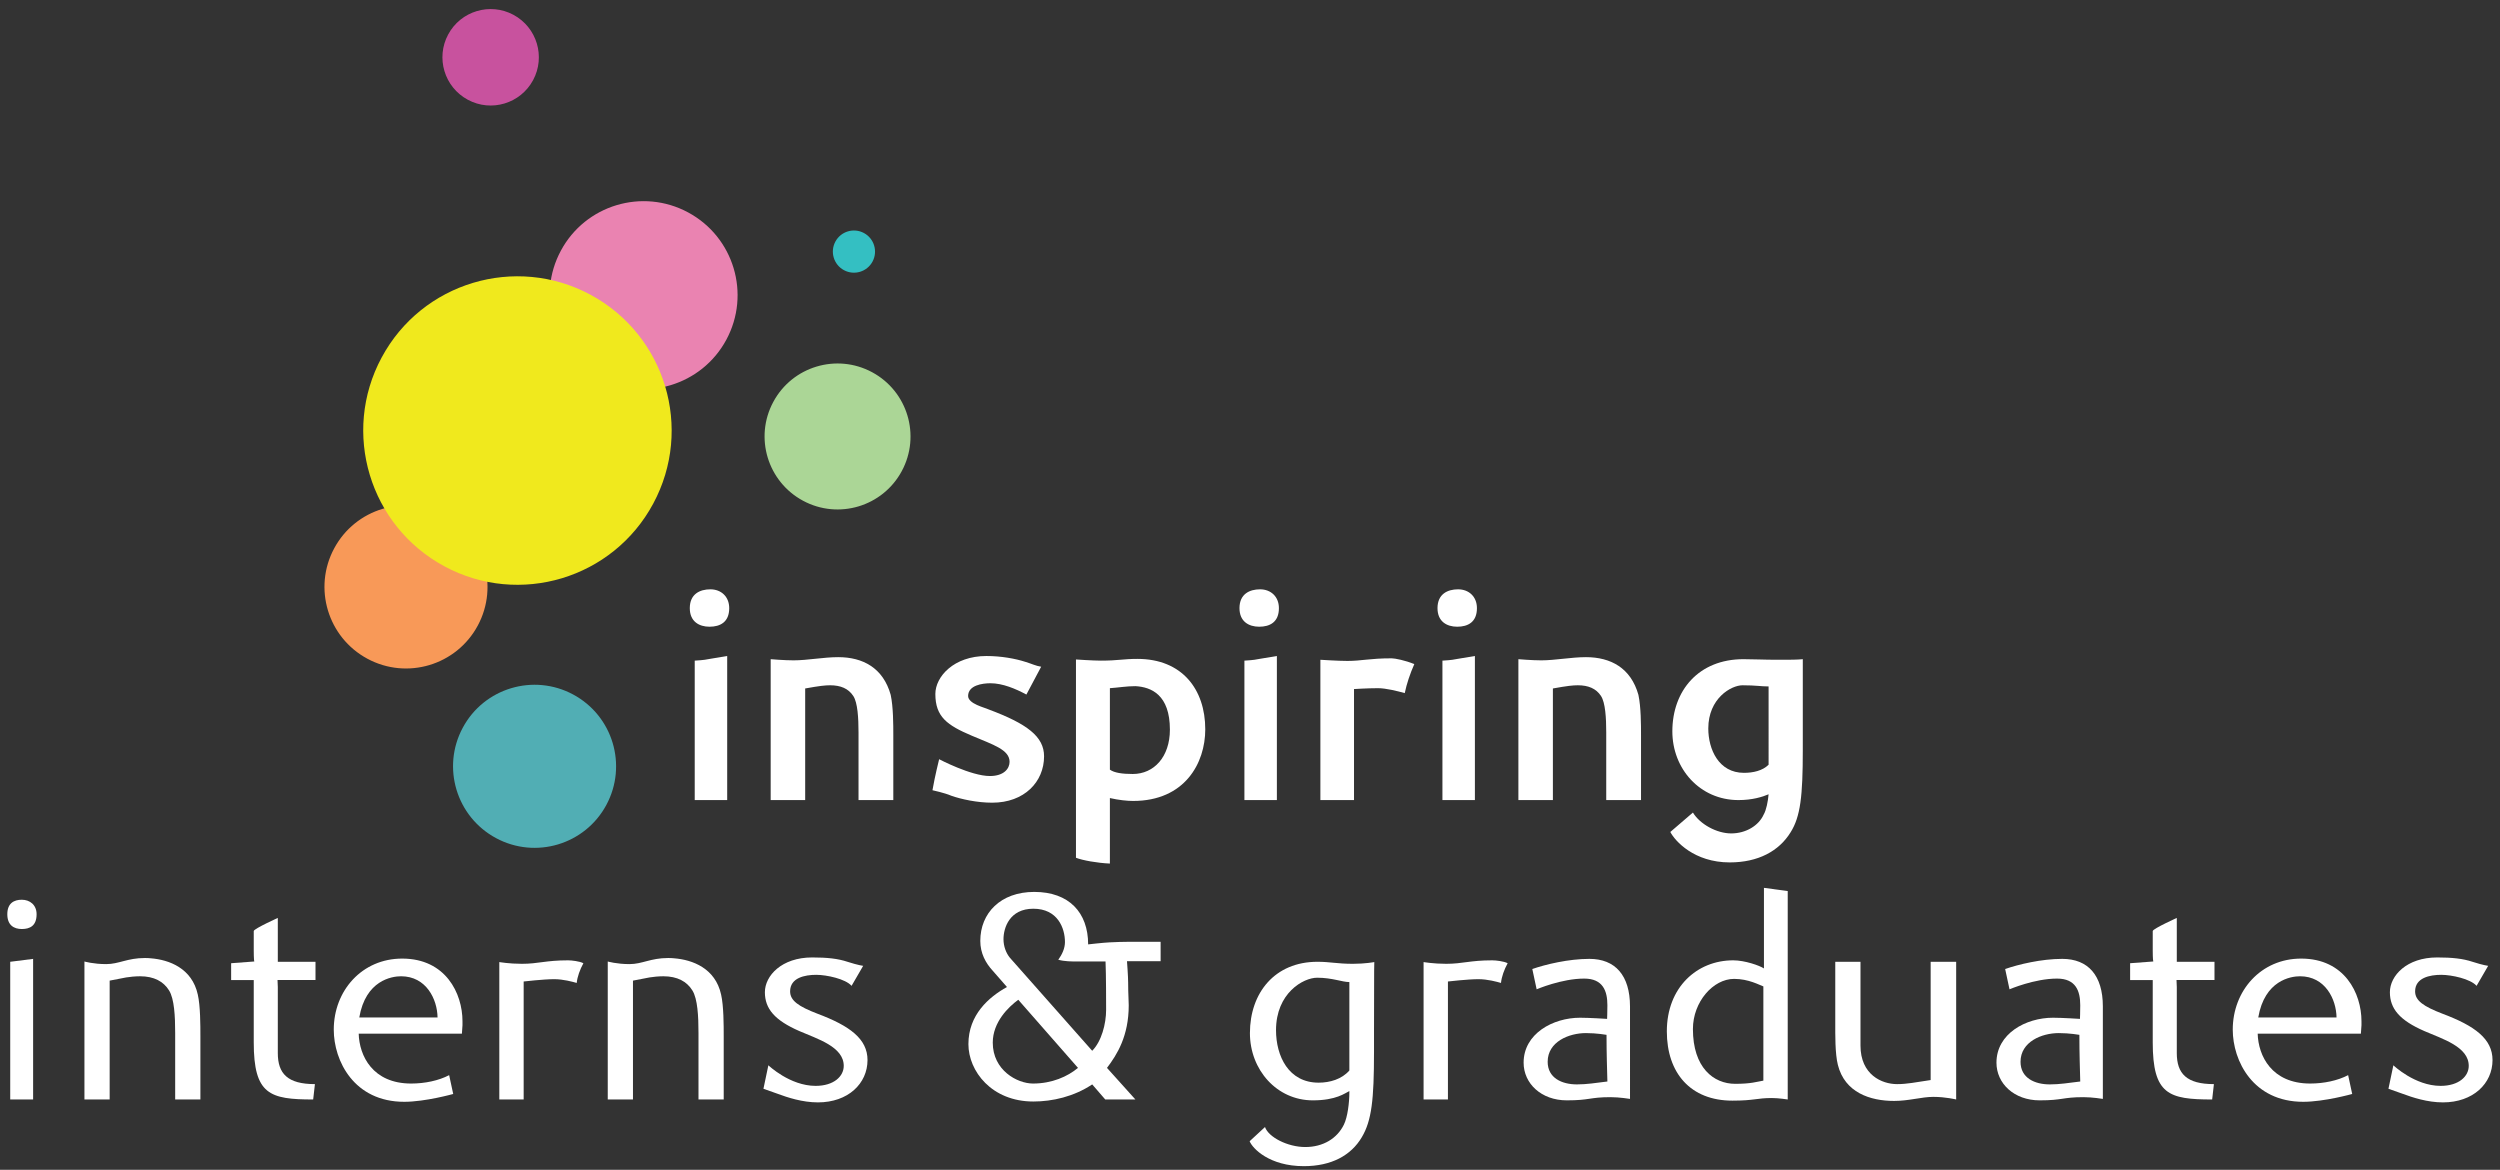 <?xml version="1.0" encoding="utf-8"?>
<!-- Generator: Adobe Illustrator 15.1.0, SVG Export Plug-In . SVG Version: 6.00 Build 0)  -->
<!DOCTYPE svg PUBLIC "-//W3C//DTD SVG 1.1//EN" "http://www.w3.org/Graphics/SVG/1.1/DTD/svg11.dtd">
<svg version="1.1" xmlns="http://www.w3.org/2000/svg" xmlns:xlink="http://www.w3.org/1999/xlink" x="0px" y="0px" width="584.5px"
	 height="273.5px" viewBox="0 0 584.5 273.5" enable-background="new 0 0 584.5 273.5" xml:space="preserve">
<rect x="0" y="0" width="584.5" height="273.5" fill="#333333" stroke="none"/>
<g id="Font">
	<g>
		<path fill="#FFFFFF" d="M165.883,146.527c-2.44,0-4.609-1.22-4.609-4.338c0-3.321,2.372-4.406,4.812-4.406
			c2.508,0,4.406,1.695,4.406,4.406C170.492,145.442,168.391,146.527,165.883,146.527z M162.426,187.059v-32.602
			c2.373-0.135,2.711-0.271,3.525-0.407l4.066-0.678v33.687H162.426z"/>
		<path fill="#FFFFFF" d="M208.856,171.876v15.183h-8.134v-15.86c0-3.321-0.203-6.914-1.22-8.473
			c-1.152-1.762-2.982-2.508-5.422-2.508c-1.152,0-2.44,0.136-5.829,0.746v26.095h-8.066v-32.941c0,0,3.186,0.271,5.354,0.271
			c3.253,0,6.981-0.746,10.438-0.746c5.761,0,10.506,2.508,12.268,8.812C208.856,165.302,208.856,169.504,208.856,171.876z"/>
		<path fill="#FFFFFF" d="M243.426,155.88l-3.457,6.507c-2.508-1.355-5.557-2.643-8.404-2.643c-1.897,0-5.219,0.474-5.219,2.982
			c0,1.83,3.932,2.711,4.744,3.118c9.083,3.389,13.014,6.371,13.014,10.98c0,5.965-4.609,10.845-12.133,10.845
			c-3.523,0-7.252-0.813-9.557-1.626c-1.559-0.678-4.405-1.288-4.405-1.288c0.136-0.881,0.678-3.66,1.56-7.252
			c0,0,7.455,3.932,11.861,3.932c3.32,0,4.608-1.763,4.608-3.321c0-2.847-3.863-3.999-8.812-6.1c-5.762-2.44-8.54-4.406-8.54-9.76
			c0-4.067,4.338-8.879,11.929-8.879c3.457,0,6.778,0.61,9.083,1.355C241.258,155.203,242.139,155.677,243.426,155.88z"/>
		<path fill="#FFFFFF" d="M281.791,170.521c0,7.93-4.813,16.741-16.877,16.741c-1.355,0-3.389-0.203-5.422-0.678v15.318
			c-2.982-0.136-6.371-0.746-7.931-1.355v-46.361c0,0,3.999,0.271,5.829,0.271c3.999,0,5.219-0.407,8.54-0.407
			C276.369,154.05,281.791,161.167,281.791,170.521z M259.492,160.896v19.046c1.016,0.746,2.914,1.017,5.354,1.017
			c4.948,0,8.676-3.999,8.676-10.37c0-8.134-4.338-9.964-8.065-10.167C263.423,160.422,261.457,160.761,259.492,160.896z"/>
		<path fill="#FFFFFF" d="M294.4,146.527c-2.439,0-4.609-1.22-4.609-4.338c0-3.321,2.373-4.406,4.813-4.406
			c2.508,0,4.406,1.695,4.406,4.406C299.01,145.442,296.908,146.527,294.4,146.527z M290.943,187.059v-32.602
			c2.373-0.135,2.711-0.271,3.525-0.407l4.066-0.678v33.687H290.943z"/>
		<path fill="#FFFFFF" d="M330.664,155.271c-1.018,2.305-1.762,4.541-2.236,6.778c-1.695-0.475-4.406-1.152-6.236-1.152
			c-2.508,0-5.625,0.204-5.625,0.204v25.959h-7.863v-32.805c0,0,4.203,0.271,6.303,0.271c3.391,0,5.152-0.61,10.371-0.61
			C326.123,153.915,328.563,154.389,330.664,155.271z"/>
		<path fill="#FFFFFF" d="M340.697,146.527c-2.441,0-4.609-1.22-4.609-4.338c0-3.321,2.373-4.406,4.813-4.406
			c2.508,0,4.406,1.695,4.406,4.406C345.307,145.442,343.205,146.527,340.697,146.527z M337.24,187.059v-32.602
			c2.371-0.135,2.711-0.271,3.523-0.407l4.068-0.678v33.687H337.24z"/>
		<path fill="#FFFFFF" d="M383.67,171.876v15.183h-8.133v-15.86c0-3.321-0.203-6.914-1.221-8.473
			c-1.152-1.762-2.982-2.508-5.422-2.508c-1.152,0-2.439,0.136-5.828,0.746v26.095H355v-32.941c0,0,3.186,0.271,5.355,0.271
			c3.252,0,6.98-0.746,10.438-0.746c5.762,0,10.506,2.508,12.268,8.812C383.67,165.302,383.67,169.504,383.67,171.876z"/>
		<path fill="#FFFFFF" d="M421.494,175.401c0,10.709-0.543,15.521-2.848,19.182c-2.711,4.406-7.59,7.049-14.232,7.049
			c-8.338,0-12.811-5.016-13.895-7.117l5.285-4.541c1.627,2.711,5.559,4.88,8.947,4.88c3.457,0,6.439-1.83,7.592-4.405
			c0.609-1.017,1.018-3.118,1.152-4.745c-1.424,0.61-3.795,1.355-7.049,1.355c-9.016,0-15.453-7.32-15.453-16.064
			c0-9.557,6.166-16.877,16.605-16.877c2.439,0,4.813,0.136,7.861,0.136c3.389,0,4.541,0,6.033-0.136c0,0,0,14.437,0,16.606V175.401
			z M413.496,160.49c-1.83,0-2.914-0.271-6.1-0.271c-2.645,0-7.998,3.05-7.998,10.099c0,4.88,2.439,10.371,8.336,10.371
			c2.102,0,4.338-0.475,5.762-1.898V160.49z"/>
		<path fill="#FFFFFF" d="M5.1,217.205c-1.83,0-3.389-0.881-3.389-3.457s1.559-3.389,3.389-3.389c1.897,0,3.457,1.22,3.457,3.389
			C8.557,216.459,6.998,217.205,5.1,217.205z M2.389,257.059v-32.195l5.354-0.678v32.873H2.389z"/>
		<path fill="#FFFFFF" d="M46.853,242.215v14.844h-5.897V241.47c0-3.863-0.203-7.93-1.423-9.896
			c-1.288-2.101-3.524-3.321-6.778-3.321c-1.152,0-2.44,0.135-3.253,0.271l-3.863,0.746v27.79h-5.897v-32.263
			c0,0,2.101,0.61,5.083,0.61s4.948-1.423,9.015-1.423c0.475,0,0.881,0,1.423,0.067c4.27,0.339,9.625,2.305,10.98,8.473
			C46.853,235.167,46.853,239.775,46.853,242.215z"/>
		<path fill="#FFFFFF" d="M64.952,246.214c0,4.813,2.304,7.252,8.676,7.252l-0.407,3.592c-10.167,0-13.895-1.152-13.895-13.353
			v-14.573H54.04v-3.931l5.422-0.407c-0.136-0.271-0.136-2.44-0.136-2.576c0-4.473,0-4.541,0-4.541c0-0.542,6.168-3.321,5.626-3.05
			v10.235h8.811v4.27h-8.879c0,0,0.068,1.152,0.068,1.627V246.214z"/>
		<path fill="#FFFFFF" d="M105.961,255.771c0,0-6.507,1.83-11.455,1.83c-11.726,0-16.471-9.557-16.471-16.877
			c0-9.083,6.575-16.606,15.996-16.606c10.167,0,14.098,8.134,14.098,14.641v0.949l-0.136,1.966H83.865
			c0.136,5.151,3.253,11.658,12.268,11.658c3.186,0,6.439-0.678,8.879-1.965L105.961,255.771z M84,237.877h18.3
			c-0.068-4.27-2.644-9.625-8.54-9.625C91.592,228.253,85.492,229.202,84,237.877z"/>
		<path fill="#FFFFFF" d="M136.396,225.203c-0.813,1.491-1.423,3.186-1.559,4.609c-0.949-0.271-3.118-0.881-5.287-0.881
			c-2.44,0-7.117,0.542-7.117,0.542v27.586h-5.693v-32.127c0,0,2.305,0.407,5.287,0.407c3.864,0,5.558-0.813,10.777-0.813
			C133.617,224.525,135.515,224.728,136.396,225.203z"/>
		<path fill="#FFFFFF" d="M169.204,242.215v14.844h-5.897V241.47c0-3.863-0.203-7.93-1.423-9.896
			c-1.288-2.101-3.524-3.321-6.778-3.321c-1.152,0-2.44,0.135-3.253,0.271l-3.863,0.746v27.79h-5.897v-32.263
			c0,0,2.101,0.61,5.083,0.61s4.948-1.423,9.015-1.423c0.475,0,0.881,0,1.423,0.067c4.27,0.339,9.625,2.305,10.98,8.473
			C169.204,235.167,169.204,239.775,169.204,242.215z"/>
		<path fill="#FFFFFF" d="M201.808,225.813l-2.711,4.677c-1.423-1.627-5.829-2.576-8.269-2.576c-2.644,0-6.1,0.678-6.1,3.863
			c0,2.169,1.965,3.524,6.371,5.219c7.591,2.847,11.726,5.896,11.726,10.845c0,5.49-4.542,9.896-11.59,9.896
			c-3.66,0-7.117-1.152-9.489-2.033c-1.491-0.542-3.253-1.152-3.253-1.152l1.152-5.49c0,0,5.016,4.813,11.048,4.813
			c4.271,0,6.575-2.237,6.575-4.677c0-4.474-6.168-6.304-10.37-8.134c-5.761-2.508-8.066-5.219-8.066-9.083
			c0-3.863,3.931-8.133,11.048-8.133c3.524,0,6.032,0.271,8.269,1.017C200.656,225.677,201.808,225.813,201.808,225.813z"/>
		<path fill="#FFFFFF" d="M271.353,224.728h-7.862c0,0,0.271,3.593,0.271,5.016c0,2.779,0.135,3.999,0.135,5.287
			c0,7.185-2.711,11.522-5.083,14.64l6.643,7.388h-7.05l-3.049-3.524c-4.271,2.847-9.287,3.999-13.76,3.999
			c-9.76,0-15.183-7.117-15.183-13.42c0-6.846,4.745-10.98,9.015-13.353l-3.321-3.796c-1.694-1.83-2.915-4.134-2.915-6.981
			c0-6.507,4.745-11.455,12.607-11.455c8.134,0,12.607,4.813,12.607,12.268c0,0,3.523-0.407,5.016-0.474
			c0.949-0.068,3.592-0.136,4.744-0.136h7.185V224.728z M252.035,249.671l-13.963-15.928c-2.304,1.695-5.964,5.219-5.964,10.032
			c0,6.439,5.693,9.557,9.421,9.557C245.936,253.331,249.596,251.705,252.035,249.671z M255.357,245.672
			c2.168-2.169,3.253-6.304,3.253-9.557c0-1.627,0-8.269-0.136-11.319h-6.439c-1.49,0-3.117,0-4.609-0.407
			c0.882-1.22,1.56-2.643,1.56-4.134c0-3.253-1.694-7.795-7.388-7.795c-5.559,0-6.981,4.474-6.981,7.117
			c0,1.694,0.61,3.253,1.491,4.338L255.357,245.672z"/>
		<path fill="#FFFFFF" d="M321.242,246.011c0,11.048-0.543,15.996-2.846,19.859c-2.508,4.27-7.117,6.778-13.557,6.778
			c-8.066,0-11.997-4.135-12.675-5.829l3.593-3.321c0.813,2.373,5.286,4.677,9.421,4.677c4.202,0,7.456-2.033,9.015-5.219
			c0.881-1.762,1.287-5.219,1.287-7.524v-0.339c-1.016,0.475-3.049,2.169-8.539,2.169c-8.405,0-14.709-7.117-14.709-15.725
			c0-9.354,5.762-16.674,15.793-16.674c2.982,0,4.609,0.475,8.27,0.475c2.914,0,5.016-0.407,5.016-0.407s-0.068,0.068-0.068,16.335
			V246.011z M315.48,229.608c-1.693,0-3.998-1.017-7.523-1.017c-3.253,0-9.624,3.592-9.624,12.268
			c0,6.032,2.915,12.268,9.964,12.268c2.643,0,5.422-0.813,7.184-2.847V229.608z"/>
		<path fill="#FFFFFF" d="M352.49,225.203c-0.814,1.491-1.424,3.186-1.559,4.609c-0.949-0.271-3.119-0.881-5.287-0.881
			c-2.439,0-7.117,0.542-7.117,0.542v27.586h-5.693v-32.127c0,0,2.305,0.407,5.287,0.407c3.863,0,5.559-0.813,10.777-0.813
			C349.711,224.525,351.609,224.728,352.49,225.203z"/>
		<path fill="#FFFFFF" d="M381.096,256.923c0,0-2.441-0.406-4.541-0.406c-4.949,0-4.813,0.745-10.236,0.745
			c-5.963,0-10.098-3.931-10.098-8.811c0-6.778,6.846-10.506,13.217-10.506c2.168,0,6.303,0.271,6.303,0.271
			s0.068-1.626,0.068-3.186c0-3.321-1.018-6.236-5.422-6.236c-5.287,0-11.117,2.508-11.117,2.508l-1.016-4.745
			c3.117-1.084,8.473-2.372,13.352-2.372c6.033,0,9.49,3.863,9.49,11.116V256.923z M375.605,241.944c0,0-2.305-0.407-4.813-0.407
			c-4,0-8.947,2.033-8.947,6.71c0,3.796,3.322,5.287,6.846,5.287c2.305,0,4.338-0.339,7.117-0.678
			C375.74,249.739,375.605,246.756,375.605,241.944z"/>
		<path fill="#FFFFFF" d="M412.41,207.58l5.559,0.746v48.733c0,0-2.102-0.339-3.729-0.339c-3.523,0-4.066,0.61-9.217,0.61
			c-9.76,0-15.318-6.439-15.318-16.199c0-10.302,7.049-16.606,15.521-16.606c2.711,0,6.168,1.22,7.184,1.898V207.58z
			 M412.275,252.653v-22.028c-0.949-0.339-3.457-1.762-6.846-1.762c-4.881,0-9.625,5.354-9.625,11.726
			c0,9.015,4.813,12.81,9.896,12.81C409.43,253.399,410.648,252.924,412.275,252.653z"/>
		<path fill="#FFFFFF" d="M429.086,239.301v-14.437h5.896v19.588c0,6.846,5.018,9.015,8.541,9.015c2.373,0,4.203-0.407,7.863-0.949
			v-27.654h5.965v32.195c0,0-2.441-0.61-5.355-0.61c-2.711,0-5.693,0.949-9.15,0.949c-5.625,0-11.521-1.966-13.148-8.405
			C429.02,246.35,429.086,241.741,429.086,239.301z"/>
		<path fill="#FFFFFF" d="M491.648,256.923c0,0-2.439-0.406-4.541-0.406c-4.947,0-4.813,0.745-10.234,0.745
			c-5.965,0-10.1-3.931-10.1-8.811c0-6.778,6.846-10.506,13.217-10.506c2.17,0,6.305,0.271,6.305,0.271s0.066-1.626,0.066-3.186
			c0-3.321-1.016-6.236-5.422-6.236c-5.287,0-11.115,2.508-11.115,2.508l-1.018-4.745c3.119-1.084,8.473-2.372,13.354-2.372
			c6.031,0,9.488,3.863,9.488,11.116V256.923z M486.158,241.944c0,0-2.305-0.407-4.813-0.407c-3.998,0-8.945,2.033-8.945,6.71
			c0,3.796,3.32,5.287,6.846,5.287c2.305,0,4.338-0.339,7.115-0.678C486.295,249.739,486.158,246.756,486.158,241.944z"/>
		<path fill="#FFFFFF" d="M508.934,246.214c0,4.813,2.305,7.252,8.676,7.252l-0.406,3.592c-10.166,0-13.895-1.152-13.895-13.353
			v-14.573h-5.287v-3.931l5.422-0.407c-0.135-0.271-0.135-2.44-0.135-2.576c0-4.473,0-4.541,0-4.541c0-0.542,6.168-3.321,5.625-3.05
			v10.235h8.813v4.27h-8.879c0,0,0.066,1.152,0.066,1.627V246.214z"/>
		<path fill="#FFFFFF" d="M549.943,255.771c0,0-6.506,1.83-11.455,1.83c-11.725,0-16.471-9.557-16.471-16.877
			c0-9.083,6.576-16.606,15.996-16.606c10.168,0,14.1,8.134,14.1,14.641v0.949l-0.137,1.966h-24.129
			c0.135,5.151,3.254,11.658,12.268,11.658c3.186,0,6.439-0.678,8.879-1.965L549.943,255.771z M527.982,237.877h18.301
			c-0.068-4.27-2.643-9.625-8.541-9.625C535.574,228.253,529.475,229.202,527.982,237.877z"/>
		<path fill="#FFFFFF" d="M581.734,225.813l-2.711,4.677c-1.422-1.627-5.828-2.576-8.268-2.576c-2.645,0-6.102,0.678-6.102,3.863
			c0,2.169,1.967,3.524,6.371,5.219c7.592,2.847,11.727,5.896,11.727,10.845c0,5.49-4.541,9.896-11.59,9.896
			c-3.66,0-7.117-1.152-9.49-2.033c-1.49-0.542-3.252-1.152-3.252-1.152l1.15-5.49c0,0,5.018,4.813,11.049,4.813
			c4.27,0,6.574-2.237,6.574-4.677c0-4.474-6.168-6.304-10.369-8.134c-5.762-2.508-8.066-5.219-8.066-9.083
			c0-3.863,3.932-8.133,11.049-8.133c3.523,0,6.031,0.271,8.268,1.017C580.582,225.677,581.734,225.813,581.734,225.813z"/>
	</g>
	<g display="none">
		<path display="inline" d="M211.076,268.986v10.985c-0.656,0.098-1.148,0.197-1.967,0.361c-1.706,0.327-4.525,0.819-6.46,0.819
			c-8.329,0-11.805-6.296-11.805-11.51c0-5.902,4.459-11.903,12.329-11.903c2.394,0,4.984,0.59,7.444,1.082l-1.181,2.754
			c0,0-3.049-1.476-6.263-1.476c-5.902,0-9.116,4.755-9.116,9.51c0,5.542,3.672,9.214,8.886,9.214c1.771,0,4.427-0.688,5.673-0.885
			l-0.262-6.361c0,0-1.967-0.361-4.197-0.361v-2.229H211.076z"/>
		<path display="inline" d="M226.1,265.412c-0.395,0.721-0.689,1.541-0.755,2.229c-0.459-0.131-1.509-0.426-2.558-0.426
			c-1.181,0-3.443,0.262-3.443,0.262v13.346h-2.754V265.28c0,0,1.115,0.197,2.557,0.197c1.869,0,2.689-0.394,5.215-0.394
			C224.754,265.083,225.673,265.182,226.1,265.412z"/>
		<path display="inline" d="M239.939,280.758c0,0-1.181-0.197-2.197-0.197c-2.394,0-2.328,0.361-4.951,0.361
			c-2.886,0-4.887-1.902-4.887-4.263c0-3.279,3.313-5.083,6.395-5.083c1.05,0,3.05,0.131,3.05,0.131s0.033-0.787,0.033-1.542
			c0-1.606-0.492-3.017-2.624-3.017c-2.557,0-5.377,1.213-5.377,1.213l-0.492-2.295c1.508-0.525,4.1-1.148,6.46-1.148
			c2.919,0,4.591,1.869,4.591,5.378V280.758z M237.283,273.511c0,0-1.115-0.197-2.328-0.197c-1.935,0-4.328,0.984-4.328,3.247
			c0,1.836,1.606,2.558,3.312,2.558c1.114,0,2.099-0.164,3.443-0.328C237.349,277.282,237.283,275.839,237.283,273.511z"/>
		<path display="inline" d="M255.092,256.886l2.689,0.361v23.577c0,0-1.018-0.164-1.805-0.164c-1.705,0-1.967,0.296-4.459,0.296
			c-4.723,0-7.41-3.116-7.41-7.838c0-4.984,3.41-8.034,7.508-8.034c1.313,0,2.984,0.59,3.477,0.918V256.886z M255.025,278.692
			v-10.657c-0.459-0.164-1.672-0.853-3.311-0.853c-2.361,0-4.656,2.59-4.656,5.673c0,4.361,2.328,6.198,4.787,6.198
			C253.648,279.053,254.24,278.823,255.025,278.692z"/>
		<path display="inline" d="M263.162,272.232v-6.984h2.852v9.477c0,3.312,2.428,4.361,4.133,4.361c1.146,0,2.033-0.197,3.803-0.459
			v-13.379h2.887v15.576c0,0-1.182-0.295-2.592-0.295c-1.311,0-2.754,0.459-4.426,0.459c-2.723,0-5.574-0.951-6.361-4.066
			C263.129,275.642,263.162,273.413,263.162,272.232z"/>
		<path display="inline" d="M293.432,280.758c0,0-1.18-0.197-2.197-0.197c-2.395,0-2.328,0.361-4.951,0.361
			c-2.887,0-4.887-1.902-4.887-4.263c0-3.279,3.313-5.083,6.395-5.083c1.049,0,3.051,0.131,3.051,0.131s0.031-0.787,0.031-1.542
			c0-1.606-0.49-3.017-2.623-3.017c-2.557,0-5.377,1.213-5.377,1.213l-0.492-2.295c1.508-0.525,4.1-1.148,6.459-1.148
			c2.92,0,4.592,1.869,4.592,5.378V280.758z M290.775,273.511c0,0-1.115-0.197-2.328-0.197c-1.936,0-4.328,0.984-4.328,3.247
			c0,1.836,1.607,2.558,3.313,2.558c1.113,0,2.098-0.164,3.441-0.328C290.842,277.282,290.775,275.839,290.775,273.511z"/>
		<path display="inline" d="M301.797,275.577c0,2.328,1.113,3.509,4.197,3.509l-0.197,1.738c-4.92,0-6.723-0.558-6.723-6.46v-7.05
			h-2.557v-1.902l2.623-0.197c-0.066-0.131-0.066-1.181-0.066-1.246c0-2.165,0-2.197,0-2.197c0-0.262,2.984-1.606,2.723-1.476v4.952
			h4.262v2.066h-4.295c0,0,0.033,0.557,0.033,0.787V275.577z"/>
		<path display="inline" d="M321.637,280.2c0,0-3.146,0.886-5.541,0.886c-5.672,0-7.969-4.624-7.969-8.166
			c0-4.394,3.182-8.034,7.738-8.034c4.92,0,6.822,3.935,6.822,7.083v0.459l-0.066,0.951h-11.674c0.066,2.492,1.574,5.64,5.936,5.64
			c1.541,0,3.115-0.328,4.295-0.951L321.637,280.2z M311.014,271.543h8.854c-0.033-2.066-1.279-4.656-4.133-4.656
			C314.686,266.887,311.734,267.346,311.014,271.543z"/>
		<path display="inline" d="M337.545,274.265c0,4.853-0.164,8.427-1.508,10.591c-1.607,2.624-3.344,3.181-3.344,3.181l-1.051-1.508
			c0,0,1.541-1.05,2.264-2.46c0.688-1.278,1.016-3.41,1.016-6.033v-12.789l2.623-0.361V274.265z M336.201,261.542
			c-0.885,0-1.641-0.426-1.641-1.672s0.756-1.64,1.641-1.64c0.918,0,1.672,0.59,1.672,1.64
			C337.873,261.181,337.119,261.542,336.201,261.542z"/>
		<path display="inline" d="M358.238,273.15c0,3.312-2.066,8.001-8,8.001c-5.902,0-8.1-4.657-8.1-8.001c0-3.312,2.033-8.23,8.1-8.23
			C356.172,264.919,358.238,269.707,358.238,273.15z M355.287,273.117c0-2.328-1.18-6.296-5.082-6.296
			c-3.969,0-5.115,3.607-5.115,6.296c0,2.525,1.146,6.132,5.115,6.132C354.107,279.249,355.287,275.511,355.287,273.117z"/>
		<path display="inline" d="M365.521,266.953c1.377-1.279,2.557-1.869,4.395-1.869c4.295,0,6.525,3.476,6.525,7.64
			c0,6.296-4.395,8.198-7.215,8.198c-3.313,0-4.951-0.525-6.492-1.345V264.46c0-3.312-0.1-6.23-0.262-7.083
			c0.326-0.131,1.672-0.459,2.654-0.656c0.297,1.672,0.395,3.804,0.395,7.706V266.953z M373.49,273.052
			c0-2.886-1.018-5.968-4.166-5.968c-1.9,0-3.803,2.099-3.803,2.853v8.067c1.443,0.787,2.164,0.951,3.541,0.983
			C370.834,278.987,373.49,277.577,373.49,273.052z"/>
		<path display="inline" d="M390.873,265.707l-1.313,2.263c-0.688-0.787-2.818-1.246-4-1.246c-1.279,0-2.951,0.328-2.951,1.869
			c0,1.049,0.951,1.705,3.082,2.525c3.674,1.377,5.674,2.853,5.674,5.247c0,2.656-2.197,4.788-5.607,4.788
			c-1.771,0-3.443-0.558-4.592-0.983c-0.721-0.263-1.572-0.559-1.572-0.559l0.557-2.655c0,0,2.426,2.328,5.346,2.328
			c2.064,0,3.18-1.082,3.18-2.263c0-2.164-2.984-3.05-5.018-3.935c-2.787-1.213-3.902-2.525-3.902-4.394s1.902-3.935,5.346-3.935
			c1.705,0,2.918,0.131,4,0.492C390.316,265.641,390.873,265.707,390.873,265.707z"/>
		<path display="inline" d="M424.521,265.182h-3.805c0,0,0.131,1.738,0.131,2.427c0,1.344,0.066,1.935,0.066,2.558
			c0,3.476-1.313,5.575-2.459,7.083l3.213,3.574h-3.41l-1.475-1.705c-2.066,1.377-4.492,1.935-6.658,1.935
			c-4.721,0-7.344-3.443-7.344-6.493c0-3.312,2.295-5.312,4.361-6.46l-1.607-1.836c-0.82-0.886-1.41-2-1.41-3.377
			c0-3.148,2.295-5.542,6.1-5.542c3.936,0,6.1,2.328,6.1,5.935c0,0,1.705-0.197,2.426-0.229c0.459-0.033,1.738-0.065,2.295-0.065
			h3.477V265.182z M415.176,277.249l-6.756-7.706c-1.113,0.82-2.885,2.525-2.885,4.853c0,3.115,2.754,4.624,4.559,4.624
			C412.225,279.02,413.996,278.233,415.176,277.249z M416.783,275.314c1.049-1.049,1.574-3.05,1.574-4.624c0-0.787,0-4-0.066-5.476
			h-3.115c-0.721,0-1.508,0-2.23-0.197c0.428-0.59,0.754-1.279,0.754-2c0-1.574-0.818-3.771-3.574-3.771
			c-2.688,0-3.377,2.165-3.377,3.443c0,0.82,0.295,1.574,0.723,2.099L416.783,275.314z"/>
		<path display="inline" d="M231.479,320.181h-2.819v-22.593h2.819V320.181z"/>
		<path display="inline" d="M250.4,313v7.181h-2.852v-7.542c0-1.869-0.1-3.836-0.689-4.787c-0.623-1.018-1.705-1.607-3.279-1.607
			c-0.557,0-1.18,0.066-1.574,0.131l-1.869,0.361v13.444h-2.852v-15.608c0,0,1.016,0.295,2.459,0.295s2.395-0.688,4.361-0.688
			c0.229,0,0.426,0,0.689,0.032c2.064,0.164,4.656,1.115,5.311,4.1C250.4,309.59,250.4,311.818,250.4,313z"/>
		<path display="inline" d="M259.16,314.934c0,2.328,1.115,3.51,4.197,3.51l-0.197,1.737c-4.918,0-6.721-0.558-6.721-6.46v-7.05
			h-2.559v-1.901l2.623-0.197c-0.064-0.131-0.064-1.181-0.064-1.246c0-2.164,0-2.197,0-2.197c0-0.262,2.982-1.606,2.721-1.476v4.952
			h4.264v2.065h-4.297c0,0,0.033,0.558,0.033,0.786V314.934z"/>
		<path display="inline" d="M279,319.558c0,0-3.146,0.886-5.541,0.886c-5.672,0-7.969-4.624-7.969-8.166
			c0-4.394,3.182-8.033,7.738-8.033c4.92,0,6.822,3.936,6.822,7.083v0.459l-0.066,0.951h-11.674c0.066,2.491,1.574,5.64,5.936,5.64
			c1.541,0,3.115-0.328,4.295-0.951L279,319.558z M268.377,310.9h8.854c-0.033-2.065-1.279-4.656-4.133-4.656
			C272.049,306.244,269.098,306.703,268.377,310.9z"/>
		<path display="inline" d="M293.729,304.77c-0.395,0.721-0.689,1.541-0.756,2.229c-0.459-0.131-1.508-0.426-2.557-0.426
			c-1.18,0-3.443,0.262-3.443,0.262v13.347h-2.754v-15.543c0,0,1.115,0.196,2.557,0.196c1.869,0,2.689-0.393,5.215-0.393
			C292.383,304.441,293.301,304.539,293.729,304.77z"/>
		<path display="inline" d="M309.602,313v7.181h-2.854v-7.542c0-1.869-0.098-3.836-0.688-4.787
			c-0.623-1.018-1.705-1.607-3.279-1.607c-0.559,0-1.182,0.066-1.574,0.131l-1.869,0.361v13.444h-2.854v-15.608
			c0,0,1.018,0.295,2.459,0.295c1.443,0,2.395-0.688,4.361-0.688c0.23,0,0.428,0,0.689,0.032c2.066,0.164,4.656,1.115,5.313,4.1
			C309.602,309.59,309.602,311.818,309.602,313z"/>
		<path display="inline" d="M325.377,305.064l-1.313,2.262c-0.688-0.787-2.818-1.246-4-1.246c-1.279,0-2.951,0.328-2.951,1.869
			c0,1.05,0.951,1.705,3.082,2.525c3.674,1.377,5.674,2.853,5.674,5.246c0,2.656-2.197,4.788-5.607,4.788
			c-1.771,0-3.443-0.558-4.592-0.983c-0.721-0.263-1.572-0.559-1.572-0.559l0.557-2.655c0,0,2.426,2.328,5.346,2.328
			c2.064,0,3.18-1.082,3.18-2.263c0-2.164-2.984-3.05-5.018-3.936c-2.787-1.213-3.902-2.524-3.902-4.394s1.902-3.935,5.346-3.935
			c1.705,0,2.918,0.131,4,0.492C324.82,304.998,325.377,305.064,325.377,305.064z"/>
		<path display="inline" d="M343.252,312.146v8.034h-2.756v-8.034c0-4.459-1.18-5.771-3.607-5.771c-1.934,0-3.146,1.246-3.9,1.738
			v12.067h-2.756v-23.446c0.623-0.196,1.869-0.359,2.756-0.491v10.001c0.359-0.196,1.541-1.901,4.754-1.901
			C342.793,304.343,343.252,308.212,343.252,312.146z"/>
		<path display="inline" d="M350.107,300.899c-0.885,0-1.639-0.427-1.639-1.673s0.754-1.639,1.639-1.639
			c0.918,0,1.674,0.59,1.674,1.639C351.781,300.539,351.025,300.899,350.107,300.899z M348.797,320.181v-15.575l2.59-0.328v15.903
			H348.797z"/>
		<path display="inline" d="M371.096,312.311c0,3.771-2.164,7.969-7.771,7.969c-0.82,0-1.936-0.197-3.313-0.558v0.655v7.51
			c-1.115,0-2.361-0.295-2.82-0.492v-22.789c0,0,0.492,0.295,1.936,0.295c1.18,0,3.115-0.459,4.656-0.459
			C368.637,304.441,371.096,307.852,371.096,312.311z M360.012,306.802v10.624c0.492,0.689,1.641,0.984,3.279,0.984
			c2.82,0,5.018-2.295,5.018-6.066c0-4.755-2.559-5.805-4.723-5.936C362.406,306.408,361.225,306.671,360.012,306.802z"/>
		<path display="inline" d="M385.92,305.064l-1.311,2.262c-0.689-0.787-2.82-1.246-4-1.246c-1.279,0-2.951,0.328-2.951,1.869
			c0,1.05,0.949,1.705,3.082,2.525c3.672,1.377,5.672,2.853,5.672,5.246c0,2.656-2.197,4.788-5.607,4.788
			c-1.77,0-3.441-0.558-4.59-0.983c-0.721-0.263-1.574-0.559-1.574-0.559l0.557-2.655c0,0,2.428,2.328,5.346,2.328
			c2.066,0,3.182-1.082,3.182-2.263c0-2.164-2.984-3.05-5.018-3.936c-2.787-1.213-3.902-2.524-3.902-4.394s1.902-3.935,5.346-3.935
			c1.705,0,2.918,0.131,4,0.492C385.363,304.998,385.92,305.064,385.92,305.064z"/>
	</g>
</g>
<g id="Circle">
	<path id="CirclePink" fill="#EA83B1" d="M169.825,79.415c-5.737,10.683-19.059,14.697-29.745,8.937
		c-10.678-5.745-14.696-19.068-8.949-29.745c5.734-10.689,19.07-14.7,29.754-8.946C171.567,55.409,175.572,68.727,169.825,79.415"/>
	<path id="CircleTurquoiseDark" fill="#51AEB4" d="M141.767,188.192c-4.978,9.268-16.535,12.751-25.807,7.753
		c-9.264-4.984-12.75-16.543-7.764-25.806c4.975-9.274,16.545-12.753,25.814-7.762C143.278,167.365,146.753,178.919,141.767,188.192
		"/>
	<path id="CircleOrange" fill="#F89958" d="M111.705,146.258c-4.978,9.268-16.535,12.751-25.807,7.753
		c-9.264-4.984-12.75-16.543-7.764-25.806c4.975-9.274,16.545-12.753,25.814-7.762C113.217,125.431,116.691,136.985,111.705,146.258
		"/>
	<path id="CirclePurple" fill="#C8529E" d="M124.638,18.737c-2.944,5.481-9.779,7.542-15.263,4.585
		c-5.479-2.947-7.542-9.784-4.592-15.263c2.942-5.485,9.785-7.542,15.268-4.591C125.532,6.419,127.587,13.252,124.638,18.737"/>
	<path id="CircleGreen" fill="#ABD696" d="M210.842,110.131c-4.455,8.295-14.8,11.413-23.099,6.939
		c-8.292-4.461-11.412-14.808-6.949-23.099c4.453-8.301,14.809-11.415,23.106-6.947C212.195,91.489,215.306,101.831,210.842,110.131
		"/>
	<path id="CircleTurquoise" fill="#34BFC2" d="M203.994,61.161c-1.288,2.397-4.277,3.298-6.676,2.005
		c-2.396-1.29-3.298-4.279-2.008-6.676c1.287-2.399,4.28-3.299,6.678-2.008C204.385,55.772,205.284,58.762,203.994,61.161"/>
	<path id="CircleYellow" fill="#F0E91D" d="M152.727,117.744c-9.416,17.531-31.278,24.12-48.817,14.665
		c-17.523-9.427-24.118-31.293-14.686-48.816c9.41-17.543,31.297-24.124,48.832-14.682
		C155.587,78.347,162.16,100.203,152.727,117.744"/>
</g>
</svg>
